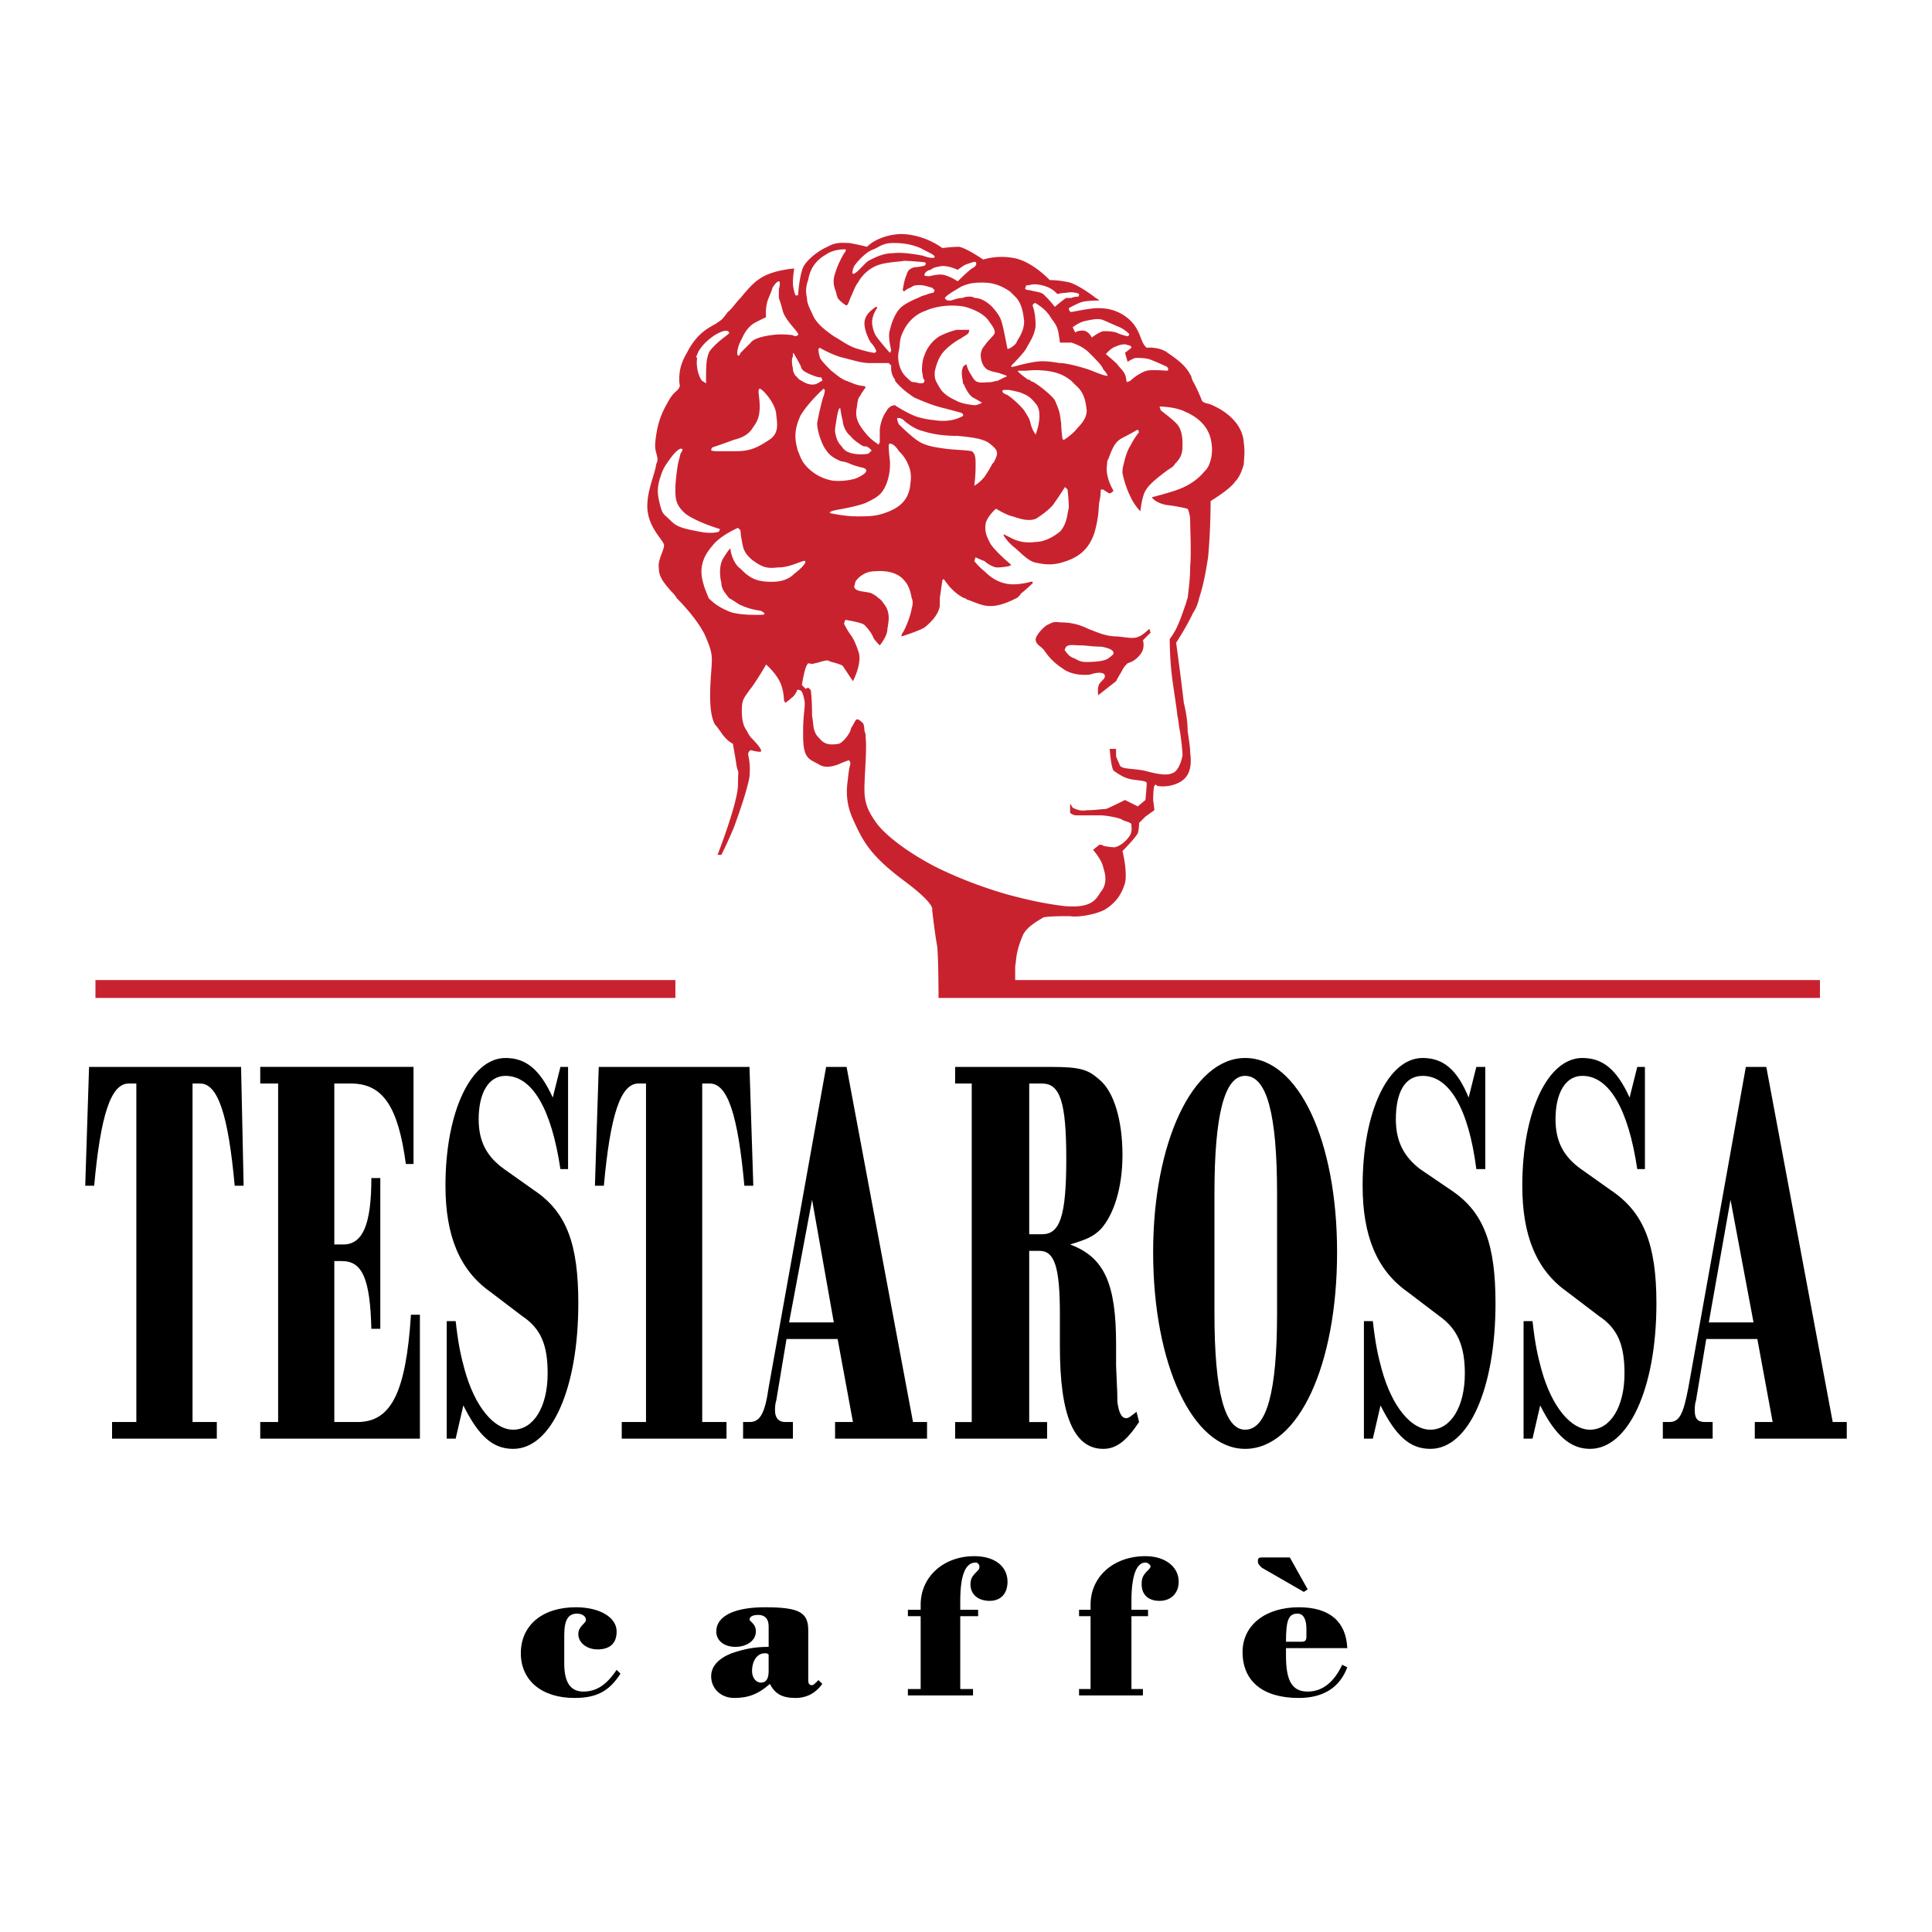 <svg xmlns="http://www.w3.org/2000/svg" width="2500" height="2500" viewBox="0 0 192.756 192.756"><g fill-rule="evenodd" clip-rule="evenodd"><path fill="#fff" d="M0 0h192.756v192.756H0V0z"/><path d="M19.209 108.104h.765c1.784 0 2.804 3.187 3.441 10.195h.892l-.255-11.853H8.886l-.382 11.853h.892c.637-7.009 1.657-10.195 3.441-10.195h.765v33.772H11.18v1.657h10.451v-1.657H19.21v-33.772h-.001zM27.749 141.876h-1.785v1.657h15.931v-12.362h-.893c-.51 7.902-2.039 10.705-5.353 10.705h-2.294v-16.058h.765c2.039 0 2.804 1.784 2.931 6.755h.892v-15.039h-.892c0 4.716-.892 6.627-2.804 6.627h-.892v-16.058h1.657c3.186 0 4.715 2.294 5.48 8.029h.765v-9.687H25.964v1.657h1.785v33.774zM56.678 106.446h-.764l-.765 3.059c-1.274-2.804-2.676-3.95-4.715-3.95-3.441 0-5.99 5.353-5.99 12.744 0 4.971 1.402 8.412 4.46 10.578l3.186 2.422c1.912 1.274 2.549 2.931 2.549 5.734 0 3.313-1.402 5.608-3.441 5.608-1.912 0-3.823-2.295-4.843-5.99-.382-1.402-.637-2.549-.892-4.843h-.893v11.725h.893l.765-3.313c1.529 3.059 2.931 4.333 4.97 4.333 3.823 0 6.5-5.989 6.5-14.528 0-5.863-1.147-9.049-4.333-11.216l-3.059-2.167c-1.784-1.273-2.549-2.803-2.549-4.97 0-2.677 1.02-4.333 2.676-4.333 2.676 0 4.588 3.313 5.48 9.303h.764v-10.196h.001zM70.06 108.104h.765c1.784 0 2.804 3.187 3.441 10.195h.892l-.382-11.853H59.737l-.382 11.853h.892c.637-7.009 1.657-10.195 3.441-10.195h.765v33.772h-2.421v1.657h10.451v-1.657H70.06v-33.772zM83.57 133.593l1.529 8.283h-1.784v1.657h9.176v-1.657H91.09l-6.628-35.43h-2.039l-5.735 31.989c-.382 2.677-.892 3.44-1.912 3.44h-.637v1.657h4.97v-1.657h-.765c-.637 0-1.02-.382-1.02-1.146 0-.255 0-.637.127-1.02l1.02-6.117h5.099v.001zm-4.843-1.657l2.294-12.234 2.167 12.234h-4.461zM102.686 124.799h1.021c1.529 0 2.039 1.656 2.039 6.372v3.187c0 6.882 1.4 10.195 4.332 10.195 1.275 0 2.295-.765 3.568-2.677l-.254-1.02c-.51.383-.766.638-1.02.638-.51 0-.766-.638-.893-1.656 0-.765 0-.765-.127-3.569v-2.166c0-5.99-1.148-8.666-4.588-9.941 1.656-.51 2.293-.765 3.059-1.529 1.273-1.401 2.166-4.078 2.166-7.392 0-3.568-.893-6.372-2.295-7.52-1.146-1.02-1.91-1.274-4.842-1.274h-9.559v1.657h1.657v33.772h-1.657v1.657h9.176v-1.657h-1.785v-17.077h.002zm0-1.657v-15.038h1.275c1.785 0 2.422 1.784 2.422 7.519s-.637 7.52-2.422 7.52h-1.275v-.001zM124.225 105.555c-5.225 0-9.176 8.411-9.176 19.371 0 11.216 3.951 19.627 9.176 19.627 5.354 0 9.176-8.411 9.176-19.627-.001-11.087-3.823-19.371-9.176-19.371zm-3.059 13.508c0-7.901 1.02-11.725 3.059-11.725 2.166 0 3.188 3.823 3.188 11.725v11.98c0 7.773-1.021 11.598-3.188 11.598-2.039 0-3.059-3.824-3.059-11.598v-11.98zM148.186 106.446h-.893l-.766 3.059c-1.146-2.804-2.549-3.95-4.588-3.95-3.441 0-5.99 5.353-5.99 12.744 0 4.971 1.402 8.412 4.461 10.578l3.188 2.422c1.783 1.274 2.549 2.931 2.549 5.734 0 3.313-1.402 5.608-3.441 5.608-1.912 0-3.824-2.295-4.844-5.99-.383-1.402-.637-2.549-.893-4.843h-.891v11.725h.891l.766-3.313c1.529 3.059 2.932 4.333 4.971 4.333 3.822 0 6.5-5.989 6.5-14.528 0-5.863-1.148-9.049-4.334-11.216l-3.186-2.167c-1.658-1.273-2.422-2.803-2.422-4.97 0-2.677.893-4.333 2.676-4.333 2.678 0 4.588 3.313 5.354 9.303h.893v-10.196h-.001zM164.115 106.446h-.764l-.766 3.059c-1.273-2.804-2.676-3.95-4.715-3.95-3.441 0-5.99 5.353-5.99 12.744 0 4.971 1.402 8.412 4.461 10.578l3.186 2.422c1.912 1.274 2.549 2.931 2.549 5.734 0 3.313-1.402 5.608-3.441 5.608-1.91 0-3.822-2.295-4.842-5.99-.383-1.402-.639-2.549-.893-4.843h-.893v11.725h.893l.766-3.313c1.529 3.059 3.059 4.333 4.969 4.333 3.824 0 6.627-5.989 6.627-14.528 0-5.863-1.273-9.049-4.459-11.216l-3.059-2.167c-1.785-1.273-2.549-2.803-2.549-4.97 0-2.677 1.02-4.333 2.676-4.333 2.676 0 4.588 3.313 5.48 9.303h.764v-10.196zM175.33 133.593l1.529 8.283h-1.783v1.657h9.176v-1.657h-1.402l-6.627-35.43h-2.039l-5.734 31.989c-.51 2.677-.893 3.44-1.912 3.44h-.638v1.657h4.971v-1.657h-.766c-.764 0-1.02-.382-1.02-1.146 0-.255 0-.637.127-1.02l1.02-6.117h5.098v.001zm-4.842-1.657l2.166-12.234 2.295 12.234h-4.461zM61.521 166.601c-1.02 1.529-2.04 2.167-3.314 2.167s-1.912-.892-1.912-2.804v-2.804c0-1.529.382-2.167 1.275-2.167.51 0 .892.255.892.638 0 0 0 .127-.127.255-.51.51-.637.765-.637 1.146 0 .893.892 1.529 1.912 1.529 1.274 0 1.912-.637 1.912-1.784 0-1.401-1.657-2.421-4.078-2.421-3.314 0-5.48 1.784-5.48 4.588 0 2.677 2.04 4.461 5.353 4.461 2.166 0 3.44-.638 4.588-2.422l-.384-.382zM76.688 164.307c-1.529 0-2.549.255-3.696.638-1.274.51-2.039 1.274-2.039 2.294 0 1.274 1.02 2.167 2.294 2.167 1.402 0 2.421-.383 3.568-1.402.51 1.02 1.274 1.402 2.549 1.402 1.147 0 2.039-.51 2.677-1.402l-.383-.382c-.382.382-.51.509-.637.509-.254 0-.382-.127-.382-.509v-4.971c0-1.784-.892-2.294-4.333-2.294-3.059 0-4.843.892-4.843 2.421 0 .893.765 1.529 1.912 1.529s2.039-.637 2.039-1.529c0-.382-.127-.637-.382-.892l-.255-.255c0-.383.382-.51.892-.51.637 0 1.02.382 1.02 1.146v2.04h-.001zm0 2.422c0 .765-.255 1.147-.765 1.147s-.892-.511-.892-1.147c0-1.02.51-1.784 1.274-1.784.127 0 .255 0 .382.127v1.657h.001zM91.854 168.513H90.58v.638h6.499v-.638h-1.274v-7.265h1.784v-.637h-1.784v-.893c0-2.549.51-3.823 1.53-3.823.254 0 .383.255.383.383 0 .127 0 .254-.129.382-.51.51-.764.765-.764 1.401 0 1.02.764 1.657 1.913 1.657 1.146 0 1.783-.765 1.783-1.911 0-1.529-1.273-2.549-3.312-2.549-3.059 0-5.354 2.039-5.354 4.843v.51h-1.274v.637h1.274v7.265h-.001zM108.805 168.513h-1.148v.638h6.373v-.638h-1.146v-7.265h1.656v-.637h-1.656v-.893c0-2.549.51-3.823 1.402-3.823.254 0 .508.255.508.383 0 .127-.127.254-.254.382-.51.51-.637.765-.637 1.401 0 1.02.637 1.657 1.783 1.657 1.148 0 1.912-.765 1.912-1.911 0-1.529-1.402-2.549-3.312-2.549-3.188 0-5.48 2.039-5.48 4.843v.51h-1.148v.637h1.148v7.265h-.001zM134.42 164.435c-.127-2.677-1.783-4.078-4.842-4.078-3.314 0-5.607 1.784-5.607 4.46 0 2.932 2.039 4.589 5.607 4.589 2.422 0 4.078-1.02 4.842-3.059l-.51-.256c-.764 1.657-1.91 2.677-3.441 2.677-1.527 0-2.166-1.02-2.166-3.568v-.765h6.117zm-6.117-.637c0-2.167.256-2.805 1.148-2.805.637 0 .891.638.891 1.529v.765c0 .383-.127.511-.51.511h-1.529zm1.785-4.971l.381-.255-1.783-3.187h-2.549c-.51 0-.637 0-.637.383 0 .255.127.382.383.637l4.205 2.422z"/><path d="M74.521 72.928c.127.255.255.51.51.765.51.51 1.02 1.147.892 1.274s-1.02-.127-1.02-.127-.255.127-.255.382.255.892.127 2.294c-.255 1.401-1.02 3.568-1.529 4.97-.51 1.274-1.274 2.804-1.274 2.804h-.382s2.039-5.225 2.039-7.01c0-1.657.127-.892-.127-1.784-.127-.893-.382-2.294-.382-2.294s-.637-.255-1.274-1.274c-.127-.127-.255-.382-.51-.637-.637-1.147-.509-3.441-.382-5.226.127-1.657.127-1.912-.51-3.441-.51-1.274-1.912-2.931-2.932-3.951-.127-.255-.382-.51-.51-.637-.892-1.02-1.274-1.529-1.274-2.421-.127-.765.637-1.912.51-2.294-.127-.51-1.656-1.784-1.656-3.824 0-1.657.764-3.186.892-4.206.127-.255.127-.382.127-.51-.127-.892-.382-.765-.127-2.422.255-1.656.765-2.549 1.274-3.44.51-.893.893-.893 1.02-1.275.127-.127 0-.382 0-.637 0-.637 0-1.529.764-2.804 1.02-2.039 2.294-2.549 2.932-2.931.51-.382.51-.255 1.146-1.147.383-.255.765-.893 1.274-1.402.638-.765 1.275-1.529 1.912-1.912 1.274-.892 3.441-1.02 3.441-1.02s-.128.765-.128 1.402.255 1.274.255 1.274h.255s.127-1.912.51-2.804c.383-.765 1.529-1.657 2.421-2.04.892-.51 1.529-.382 2.167-.382.765.127 1.785.382 1.785.382s1.02-1.146 3.313-1.274c2.421 0 4.206 1.402 4.206 1.402s.893-.128 1.657-.128c.764.131 2.422 1.277 2.422 1.277s1.4-.509 3.186-.127c1.783.382 3.441 2.167 3.441 2.167s1.02 0 2.039.255c.764.255 1.91 1.02 2.549 1.529.254.127.381.254.381.254s-1.02 0-1.656.128c-.51.127-1.402.637-1.402.637s0 .382.256.382c.127 0 1.783-.382 2.676-.382.766 0 1.785.127 2.805.892s1.273 1.657 1.529 2.294c.254.637.51.765.51.765s1.02-.127 1.912.382c.891.637 1.91 1.274 2.42 2.294.129.127.129.382.256.637.51.892.893 1.912.893 1.912s0 .254.764.382c.637.255 3.314 1.402 3.441 3.951.127.892 0 1.529 0 2.039-.256.892-.51 1.402-.893 1.784-.51.765-2.422 1.912-2.422 1.912s0 2.931-.254 5.607c-.256 1.657-.51 2.931-.893 4.078a4.258 4.258 0 0 1-.637 1.529c-.51 1.147-1.656 2.931-1.656 2.931s.51 3.696.764 5.99c.256 1.019.383 2.039.383 2.804.127.892.254 1.657.254 2.167.129 1.02.129 2.294-1.02 2.932-1.146.637-2.293.382-2.293.382s-.127-.255-.256 0c-.127.255-.127 1.402-.127 1.402l.127 1.02-.891.637-.639.638s0 .637-.127 1.02c-.256.51-1.529 1.784-1.529 1.784s.51 2.039.254 3.186c-.381 1.274-1.018 2.039-2.039 2.676-1.02.51-2.676.765-3.439.637-.893 0-2.168 0-2.678.127-.381.255-1.656.893-2.039 1.784-.764 1.784-.637 2.549-.764 3.059v1.402h80.291v1.784H93.638s0-3.696-.128-5.098c-.255-1.401-.51-3.694-.51-3.694s.382-.51-2.676-2.804c-3.441-2.549-4.206-3.951-5.225-6.245-.765-1.656-.638-3.059-.51-3.95.127-1.274.255-1.529.255-1.529s0-.255-.128-.383c-.127 0-.764.255-1.019.383-.382.127-1.274.509-2.04 0-.892-.51-1.529-.51-1.529-2.804v-.51c0-1.785.255-2.549.127-3.059-.127-.637-.255-1.019-.51-1.019-.254-.127-.254.127-.254.127s-.255.51-.51.637c-.255.255-.637.51-.637.51l-.127-.255s0-1.146-.51-2.039-1.274-1.529-1.274-1.529-1.02 1.784-1.657 2.549c-.51.764-.765.892-.765 2.039 0 .891.128 1.528.51 2.038zm2.167-43.204c-.382.892-.255 1.912-.255 1.912l-1.02.51c-.51.255-1.02.765-1.402 1.657-.51.892-.51 1.657-.382 1.657.127.128.254-.255.254-.255l1.02-1.02c.255-.382 1.147-.637 2.167-.765s1.657 0 1.912 0c.127 0 .382.255.637 0 .255-.127-1.274-1.402-1.529-2.421-.127-.51-.255-.892-.382-1.274v-.892c.127-.382.127-.765 0-.765-.255 0-.637.637-.637.637s-.001.127-.383 1.019zm3.823 0c0 .509.255 1.02.509 1.529.382 1.02 1.275 1.657 2.167 2.294.892.51 1.147.765 2.04 1.147.765.255 1.784.51 2.039.51.255-.127.127-.255.127-.255s-.127-.382-.51-.765c-.255-.382-.637-1.274-.637-1.912 0-.51.255-.892.51-1.147s.637-.51.637-.51.127 0 .127.127c-.127.127-.51.764-.51 1.402 0 .51.255 1.274.51 1.529.255.383 1.147 1.402 1.147 1.402l.127.127.127-.255s-.382-1.402-.127-2.039c.127-.637.51-1.657 1.02-2.167.382-.382 1.147-.765 1.784-1.02.255-.127.51-.255.637-.255.637-.255.892-.255.892-.255l.127-.255-.255-.255c-.127 0-.765-.254-1.147-.254-.51 0-.637 0-1.02.254-.382.128-.637.383-.637.383l-.127-.128s.127-1.019.382-1.529c.127-.509.382-.637.765-.764.382 0 .892-.127.892-.127s.255 0 .255-.255c0-.128-.255-.128-.255-.128s-1.274-.127-1.912-.127c-.765.127-1.912.127-2.804.51-.892.382-1.529 1.146-1.784 1.657-.255.255-.51 1.02-.765 1.529-.128.382-.255.637-.255.637l-.128.127s-.509-.255-.892-.765c0-.127-.128-.255-.128-.51-.255-.637-.382-1.147-.127-1.912.255-.893.637-1.53.764-1.785.127-.254.255-.382.255-.382s.127-.255 0-.255c-.255 0-1.147 0-1.912.51-.637.382-1.53 1.019-1.785 2.549a2.958 2.958 0 0 0-.123 1.788zm13.764 0c0 .127.255.254.255.254h.383s.637-.254 1.146-.254c.255-.127.51-.127.638-.127.127 0 .381 0 .51.127.51 0 1.146.254 1.783.892.893 1.02.893 1.274 1.146 2.294.129.637.383 1.912.383 1.912.129 0 .639-.255.893-.637.127-.382.766-1.02.766-2.167-.129-1.02-.256-1.657-.766-2.294l-.637-.637c-1.148-.765-1.912-.892-2.805-.892-1.019 0-1.402.127-2.039.382-.637.382-1.529.892-1.656 1.147zm10.196 0c.383.382.766.892.766.892s.891-.765 1.146-.892h.51c.254-.127.637-.127.637-.127.127 0 .127-.127.127-.255-.127-.127-.764-.255-1.273-.127-.51 0-.893.127-.893.127s-.383-.51-1.146-.765c-.766-.255-1.275-.255-1.658-.127-.508 0-.254.127-.381.254-.127.128.127.255.51.255.254.128.893.128 1.273.383l.382.382zM94.02 26.538c.765 0 1.53.382 1.53.382s.509-.382.764-.51c.383-.127 1.02-.382 1.02-.255.127.128.127.383-.382.638-.51.382-1.402 1.274-1.402 1.274s-.765-.51-1.402-.638c-.51-.127-1.402.128-1.402.128s-.637 0-.51-.128c0-.255.383-.509.637-.509.127-.127.255-.254 1.147-.382zm-4.843-2.294c1.274 0 2.039.255 2.676.51.637.382 1.402.637 1.402.892 0 .127-.51.127-1.147-.127-.637-.127-2.039-.382-3.059-.254-1.02 0-1.912.509-2.421.765-.51.382-1.274 1.401-1.529 1.274-.127 0 0-.51.127-.765.255-.383 1.147-1.402 1.912-1.657.637-.256.892-.638 2.039-.638zM70.06 38.008c.255.128.383.255.383.255v-.255c0-.637 0-1.912.127-2.294.127-.51.127-.637.764-1.274.765-.765 1.53-1.147 1.402-1.274-.128-.255-.51-.255-1.402.255-.764.51-1.274 1.02-1.656 1.657-.255.637-.255.51-.128.637 0 .127-.127.637.128 1.529.127.381.255.637.382.764zm9.941 0c.382.255 1.02.51 1.529.255.255-.127.382-.255.51-.255v-.127l-.128-.255s-.127.127-1.02-.255c-.892-.382-.892-.509-1.02-.892a20.58 20.58 0 0 0-.637-1.146l-.128-.128v.383c-.127.127-.127.637 0 1.146 0 .383.128.51.255.765.257.126.13.254.639.509zm4.46 0c.128 0 .255.128.383.128.765.382 1.402.382 1.402.382l.127.127s-.382.51-.51.765-.255.127-.382 1.274c-.255 1.146.382 1.912.892 2.549s1.147 1.02 1.147 1.02l.127.127.127-.255v-1.147c0-.51.255-1.402.637-1.912.255-.51.637-.637.892-.637.127.127 1.402.892 2.167 1.147.893.254 1.02.254 2.039.382 1.147.127 1.912-.128 2.421-.382.382-.127 0-.382 0-.382s-.892-.255-1.912-.51-1.912-.637-2.804-1.02c-.765-.51-1.402-1.02-1.912-1.657v-.127c-.51-.638-.382-1.402-.382-1.402l-.255-.255h-1.912c-.765 0-1.529-.255-2.549-.51-1.146-.255-2.421-1.02-2.421-1.02l-.128.127s0 .382.128.765c0 .254.637.892 1.146 1.401.513.385.896.767 1.532 1.022zm6.373 0c.127.128.382.128.51.128.765.255.892 0 .892-.128 0-.127-.127-.255-.127-.255l-.127-.765c0-.127 0-1.02.255-1.529.128-.51.637-1.274 1.147-1.657.382-.382 1.53-.765 2.04-.892h1.274s0 .255-.128.382c-.127.127-.382.255-.765.51-.254.127-.892.51-1.529 1.147-.637.638-.892 1.529-1.02 2.167 0 .382 0 .637.127.892s.255.51.51.892c.509.637 1.146.893 1.657 1.147.509.254 1.528.382 1.784.382.51-.128.637-.255.637-.255s-.637-.382-.893-.509c-.254-.128-.636-.638-.891-1.274-.128-.128-.128-.255-.128-.383-.127-.51-.127-1.146 0-1.274 0-.255.383-.382.383-.382s0 .382.51 1.147c.126.255.255.383.382.51.383.255.893.128 1.402.128.254 0 .51-.128.764-.128l.766-.382c.51-.127-.256-.255-.51-.382-.383-.127-.766-.127-1.275-.382-.51-.383-.637-1.02-.637-1.529.127-.638.256-.638.51-1.02.383-.51.893-.892.893-1.147s-.129-.51-.51-1.02c-.383-.638-1.148-1.147-2.422-1.529-1.274-.255-2.804-.127-3.95.382-1.147.382-1.912 1.274-2.294 2.167-.382.765-.255 1.274-.382 1.784s-.127 1.274.255 2.039c.253.508.635.763.89 1.018zm11.98 0c.383.128.51.255.893.51.508.382 1.273 1.019 1.529 1.402.637 1.402.51 1.657.637 2.294 0 .637.127 1.529.127 1.529s0 .127.127.127c.129 0 .766-.51 1.148-.892.254-.382 1.146-1.02 1.146-2.039-.127-1.02-.256-1.784-1.146-2.549a69.15 69.15 0 0 1-.383-.383c-.766-.637-1.529-.892-2.549-1.02-1.275-.127-1.658 0-2.039 0h-.766c0 .128.51.51 1.02.893.128.001.256.001.256.128zm9.559 0l.127.128s.127-.128.256-.128c.381-.382 1.146-.892 1.656-1.02.51-.127 2.039 0 2.039 0l.127-.127-.127-.255c-.256-.128-1.402-.638-1.785-.765-.381-.127-1.02-.127-1.402-.127-.381.127-.764.382-.764.382l-.256-.892.639-.51c0-.127-.127-.255-.383-.255-.127-.127-.637-.127-1.146.127-.51.127-1.02.765-1.02.765s.764.637 1.146 1.019c.254.382.51.51.764 1.02.129.383.129.511.129.638zm-5.353-5.353s.637-.51 1.275-.637c.637-.127 1.146-.255 1.656-.127.637.255 1.146.51 1.783.765.51.255.766.51.893.637.129.127-.127.255-.127.255s-.637-.127-1.146-.382c-.51-.127-.893-.127-1.275-.127-.51.127-1.146.637-1.146.637s-.256-.51-.637-.637c-.256-.127-.766 0-.766 0l-.254.127-.129-.255-.127-.256zm-6.118 3.951v-.128c.127-.127 1.275-1.274 1.529-1.784s.766-1.147.893-2.167c0-.892-.127-1.529-.256-1.912-.127-.255.129-.383.256-.383.127.128.891.51 1.402 1.274.381.638.764.893.891 1.785.129.765.129.892.129.892h1.146c.383.127 1.146.382 1.783 1.02.766.765 1.275 1.274 1.402 1.657.256.255.51.637.383.637-.256 0-.893-.255-1.529-.51s-2.422-.765-3.186-.765c-.893-.127-1.531-.255-2.422-.127-.893.127-1.785.382-1.785.382l-.51.128h-.126v.001zm-34.41 9.686a3.818 3.818 0 0 0-.51 1.02c-.51 1.402-.382 2.039-.127 3.059s.382.893 1.146 1.657c.638.637 1.529.765 2.804 1.02 1.274.254 1.912 0 1.912 0l.127-.255-.382-.128s-2.04-.637-3.059-1.401c-1.02-.893-1.02-1.53-1.02-2.549 0-.51.127-1.657.255-2.421l.254-1.02c.127-.255.382-.51 0-.51-.381.126-.891.763-1.4 1.528zm13.764 0a4.59 4.59 0 0 0 2.804 1.657c1.019.127 2.167-.127 2.421-.255 1.657-.765.637-1.02.637-1.02s-.637-.127-1.274-.382c-.255-.127-.638-.255-.892-.255-.892-.382-1.275-.637-1.785-1.529-.382-.765-.637-1.657-.637-2.294.127-.765.51-2.421.637-2.677.128-.382.128-.637.128-.637l-.128-.127-.126.127s-1.402 1.274-2.167 2.549c-.637 1.402-.637 2.294-.255 3.568.127.255.255.765.637 1.275zm8.539 0c0 1.02-.255 1.912-.637 2.549s-.892.892-1.657 1.274-3.059.765-3.059.765-1.274.255-.255.383c0 0 1.147.255 2.294.255s1.912 0 2.931-.383c1.02-.382 2.294-1.02 2.421-2.931.127-.765 0-1.402-.255-1.912-.255-.637-.637-1.02-.892-1.274-.382-.637-.765-.765-.892-.765s-.127.255-.127.255 0 .51.127 1.529l.001.255zm8.539 0v.382c0 .765-.127 1.784-.127 1.784s.51-.255 1.02-.892c.254-.382.51-.765.764-1.274.256-.255.256-.382.383-.637.254-.637 0-.892-.637-1.402s-1.913-.637-3.187-.765c-1.275 0-2.422-.128-3.569-.51-.637-.127-1.529-.765-1.784-1.02s-.51-.255-.637-.255 0 .382.127.637c.127.127 1.147 1.147 1.912 1.657.765.51 1.784.637 2.676.765.893.127 2.039.127 2.677.255.382.255.382.765.382 1.275zm13.127 0c-.256 1.274.637 2.676.637 2.676s-.254.255-.383.255c-.127 0-.637-.382-.637-.382h-.254s0 .637-.129 1.147c-.127.637 0 1.401-.51 3.186-.637 1.912-1.91 2.549-3.186 2.931-1.273.382-2.166.127-2.803 0-.766-.255-1.402-1.02-2.039-1.529a4.842 4.842 0 0 1-1.021-1.147v-.127l1.021.51c.637.255 1.273.382 2.166.255.891 0 1.783-.51 2.422-1.02.637-.638.764-1.784.764-1.784l.127-.638c0-.637-.127-1.784-.127-1.784l-.254-.255s-.639 1.02-1.02 1.529c-.256.51-1.275 1.274-1.912 1.657-.766.255-1.529 0-2.295-.254-.637-.128-1.656-.765-1.656-.765s-.766.637-1.02 1.402c-.127.765 0 1.274.51 2.167.637.892 2.039 2.039 2.039 2.039l-.254.127s-.639.128-1.148.128c-.383 0-1.02-.382-1.273-.637a8.397 8.397 0 0 1-.893-.382l-.127.382s.381.509 1.02 1.02c.637.637 1.4 1.147 2.422 1.274 1.018.127 2.293-.255 2.293-.255l.127.127s-.637.637-1.146 1.02c-.127.127-.256.382-.51.51-.51.255-1.275.637-2.166.765-1.146.127-1.658-.255-2.804-.637-.128-.127-.128-.127-.255-.127-1.02-.51-1.657-1.402-1.657-1.402l-.382-.51-.128.126-.255 1.784v.765c-.127.892-.892 1.657-1.529 2.167-.637.382-2.294.892-2.294.892s0-.255.127-.382c.127-.128.765-1.53.892-2.422.128-.382.128-.765 0-1.02-.127-.765-.382-1.402-.765-1.784-.51-.637-1.529-1.02-2.931-.892-1.274 0-1.912 1.02-1.912 1.02l-.127.51s0 .255.382.382.765.127 1.274.255c.255.127.51.255.765.51.255.127.51.51.765.892.382.765.255 1.402.127 2.167 0 .765-.765 1.657-.765 1.657s-.51-.51-.637-.765c-.127-.382-.51-.892-.892-1.274-.255-.255-1.912-.509-1.912-.509l-.128.382s.255.51.51.893c.255.382.51.637.893 1.784.51 1.146-.51 3.059-.51 3.059l-1.02-1.529c-.382-.255-1.274-.383-1.402-.51-.254-.128-1.147.255-1.402.255-.255.127-.509 0-.637 0-.127.127-.255.382-.382.892S80 68.343 80 68.343l.382.383.255-.128.255.255s.127.764.127 2.549c.127.765.127 1.274.255 1.529.127.382.255.51.51.765.51.637 1.146.637 1.912.51.382-.127.892-.765 1.147-1.274 0-.127.127-.382.127-.382.255-.382.382-.765.51-.765.127-.127.637.382.637.382s.127.255.127.765c.127.255.127.51.127.765.127.892-.127 3.824-.127 4.97 0 1.02.127 1.912 1.02 3.187.892 1.402 3.313 3.186 5.99 4.588 2.804 1.402 5.481 2.294 7.264 2.804 1.912.51 3.568.892 5.607 1.147 2.805.255 3.188-.637 3.697-1.402.637-.765.51-1.657.254-2.421-.127-.765-1.02-1.784-1.02-1.784l.637-.51s.383 0 .383.128c.127 0 .637.127 1.148.127.508-.127 1.018-.51 1.4-1.02.383-.51.256-.892.256-1.274-.127-.255-.639-.255-1.02-.51-.256-.127-1.402-.382-2.168-.382h-2.293c-.383 0-.637-.255-.637-.255v-.893s.127.128.254.383c.256.127.766.382 1.402.255.764 0 1.656-.127 1.912-.127.127 0 1.91-.893 1.91-.893l1.275.637.766-.637s.127-1.402.127-1.657-.51-.255-1.402-.382c-.893-.128-1.529-.638-1.912-.893-.254-.382-.383-2.167-.383-2.167h.639v.637c0 .255.254.637.381 1.02.256.382 1.021.255 2.422.51 1.402.382 2.295.51 2.805.255.51-.127.893-1.02 1.02-1.784 0-.51-.127-1.529-.256-2.421-.127-.51-.127-1.02-.254-1.529-.127-1.274-.51-3.314-.637-4.843-.129-1.402-.129-2.804-.129-2.804s.383-.51.639-1.02c.254-.51.51-1.147.891-2.294.129-.255.129-.51.256-.765.127-1.02.254-2.039.254-3.187.129-1.274 0-3.823 0-4.588 0-.637-.254-1.147-.254-1.147s-1.02-.255-2.166-.382c-1.148-.255-1.402-.765-1.402-.765s2.039-.51 2.932-.892c.891-.382 1.656-.892 2.293-1.657.127-.127.383-.382.51-.765.256-.637.383-1.529.127-2.549-.381-1.529-1.656-2.294-2.549-2.676-1.02-.51-2.549-.51-2.549-.51l.129.383s1.02.765 1.529 1.274.637 1.274.637 2.039 0 1.274-.766 2.039c-.127.255-.381.382-.764.637-1.529 1.147-2.039 1.657-2.295 2.294-.254.637-.381 1.784-.381 1.784s-.639-.637-1.02-1.529c-.383-.765-.639-1.657-.766-2.294 0-.127 0-.51.127-.892.127-.637.383-1.402.639-1.784a8.859 8.859 0 0 1 .891-1.402l-.127-.254s-.637.382-1.402.765c-.764.382-1.02.765-1.529 2.167-.125.123-.125.378-.125.505zm-8.283-5.353c.381.637.508.765.637 1.274.127.637.51 1.146.51 1.146s.764-1.911.127-2.931c-.766-1.02-1.146-1.02-1.656-1.274-.51-.128-1.02-.255-1.275-.255-.383 0-.51 0-.51.127 0 .128.127.255.51.383a8.788 8.788 0 0 1 1.657 1.53zm-27.02 1.657c.382-.51.637-1.02.637-2.04s-.255-1.657 0-1.784c.255 0 1.657 1.529 1.657 2.677.127 1.02.255 1.911-.892 2.549-1.147.765-1.912 1.02-3.186 1.02h-1.912s-.51 0-.51-.127.127-.255.127-.255 1.147-.382 2.167-.764c1.02-.256 1.53-.639 1.912-1.276zm8.794 1.912c.254.382.509.637 1.274.765.637.127 1.402 0 1.402 0l.255-.255s.255 0-.255-.383c-.51-.254-.127 0-.51-.127-.255-.127-1.02-.637-1.274-1.02-.383-.255-.765-1.02-.765-1.529-.127-.382-.254-1.274-.254-1.274l-.127.127s-.127.255-.255 1.147c-.127.765-.127.765-.127 1.146.126.638.254 1.02.636 1.403zM70.698 59.674c.51.51 1.02.892 1.911 1.274 1.02.51 3.441.382 3.441.382.255 0 .382-.127-.127-.382-.637-.127-1.02-.127-2.167-.637-.382-.255-.765-.51-1.02-.637-.382-.51-.765-.892-.765-1.529-.255-1.02-.127-2.039.255-2.549.382-.638.637-.892.637-.892s.127 1.402 1.019 2.039c.765.765 1.275 1.147 2.422 1.274 1.402.127 2.294-.127 2.932-.765 1.019-.765 1.401-1.402.892-1.274-.765.255-1.529.637-2.549.637-1.02.127-1.529 0-2.549-.765-.892-.765-.892-1.274-1.02-1.912-.128-.637-.128-1.02-.128-1.02l-.254-.255s-1.784.765-2.549 1.785c-.892 1.02-1.401 2.167-.892 3.823.128.511.383 1.021.511 1.403zm35.048 2.421c.891 0 1.783.127 2.803.637 1.02.383 1.785.765 2.932.765 1.146.127 1.656.255 2.166 0 .383-.127 1.02-.765 1.02-.765l.127.383-.764.764s.256.765-.254 1.402c-.512.638-.893.765-1.275.893-.256.255-.383.382-.637.892-.256.383-.51.893-.51.893l-1.785 1.402s-.127-.765.127-1.147c.256-.382.639-.51.51-.893-.254-.382-1.146-.127-1.529 0-.381 0-1.656.128-2.676-.637-1.146-.764-1.529-1.402-1.912-1.912-.381-.382-.764-.51-.764-1.02.127-.51.764-1.147 1.146-1.402.383-.127.509-.382 1.275-.255zm2.676 3.951c1.02 0 1.912-.127 2.166-.382.383-.255.51-.383.51-.51 0-.254-.383-.509-1.273-.637-.893 0-1.402-.127-2.039-.127-.51 0-1.148-.128-1.402.127-.256.383-.127.383-.127.383s.381.637.891.765c.508.254.637.381 1.274.381zM9.523 97.78h57.861v1.784H9.523V97.78z" fill="#c9222f"/></g></svg>